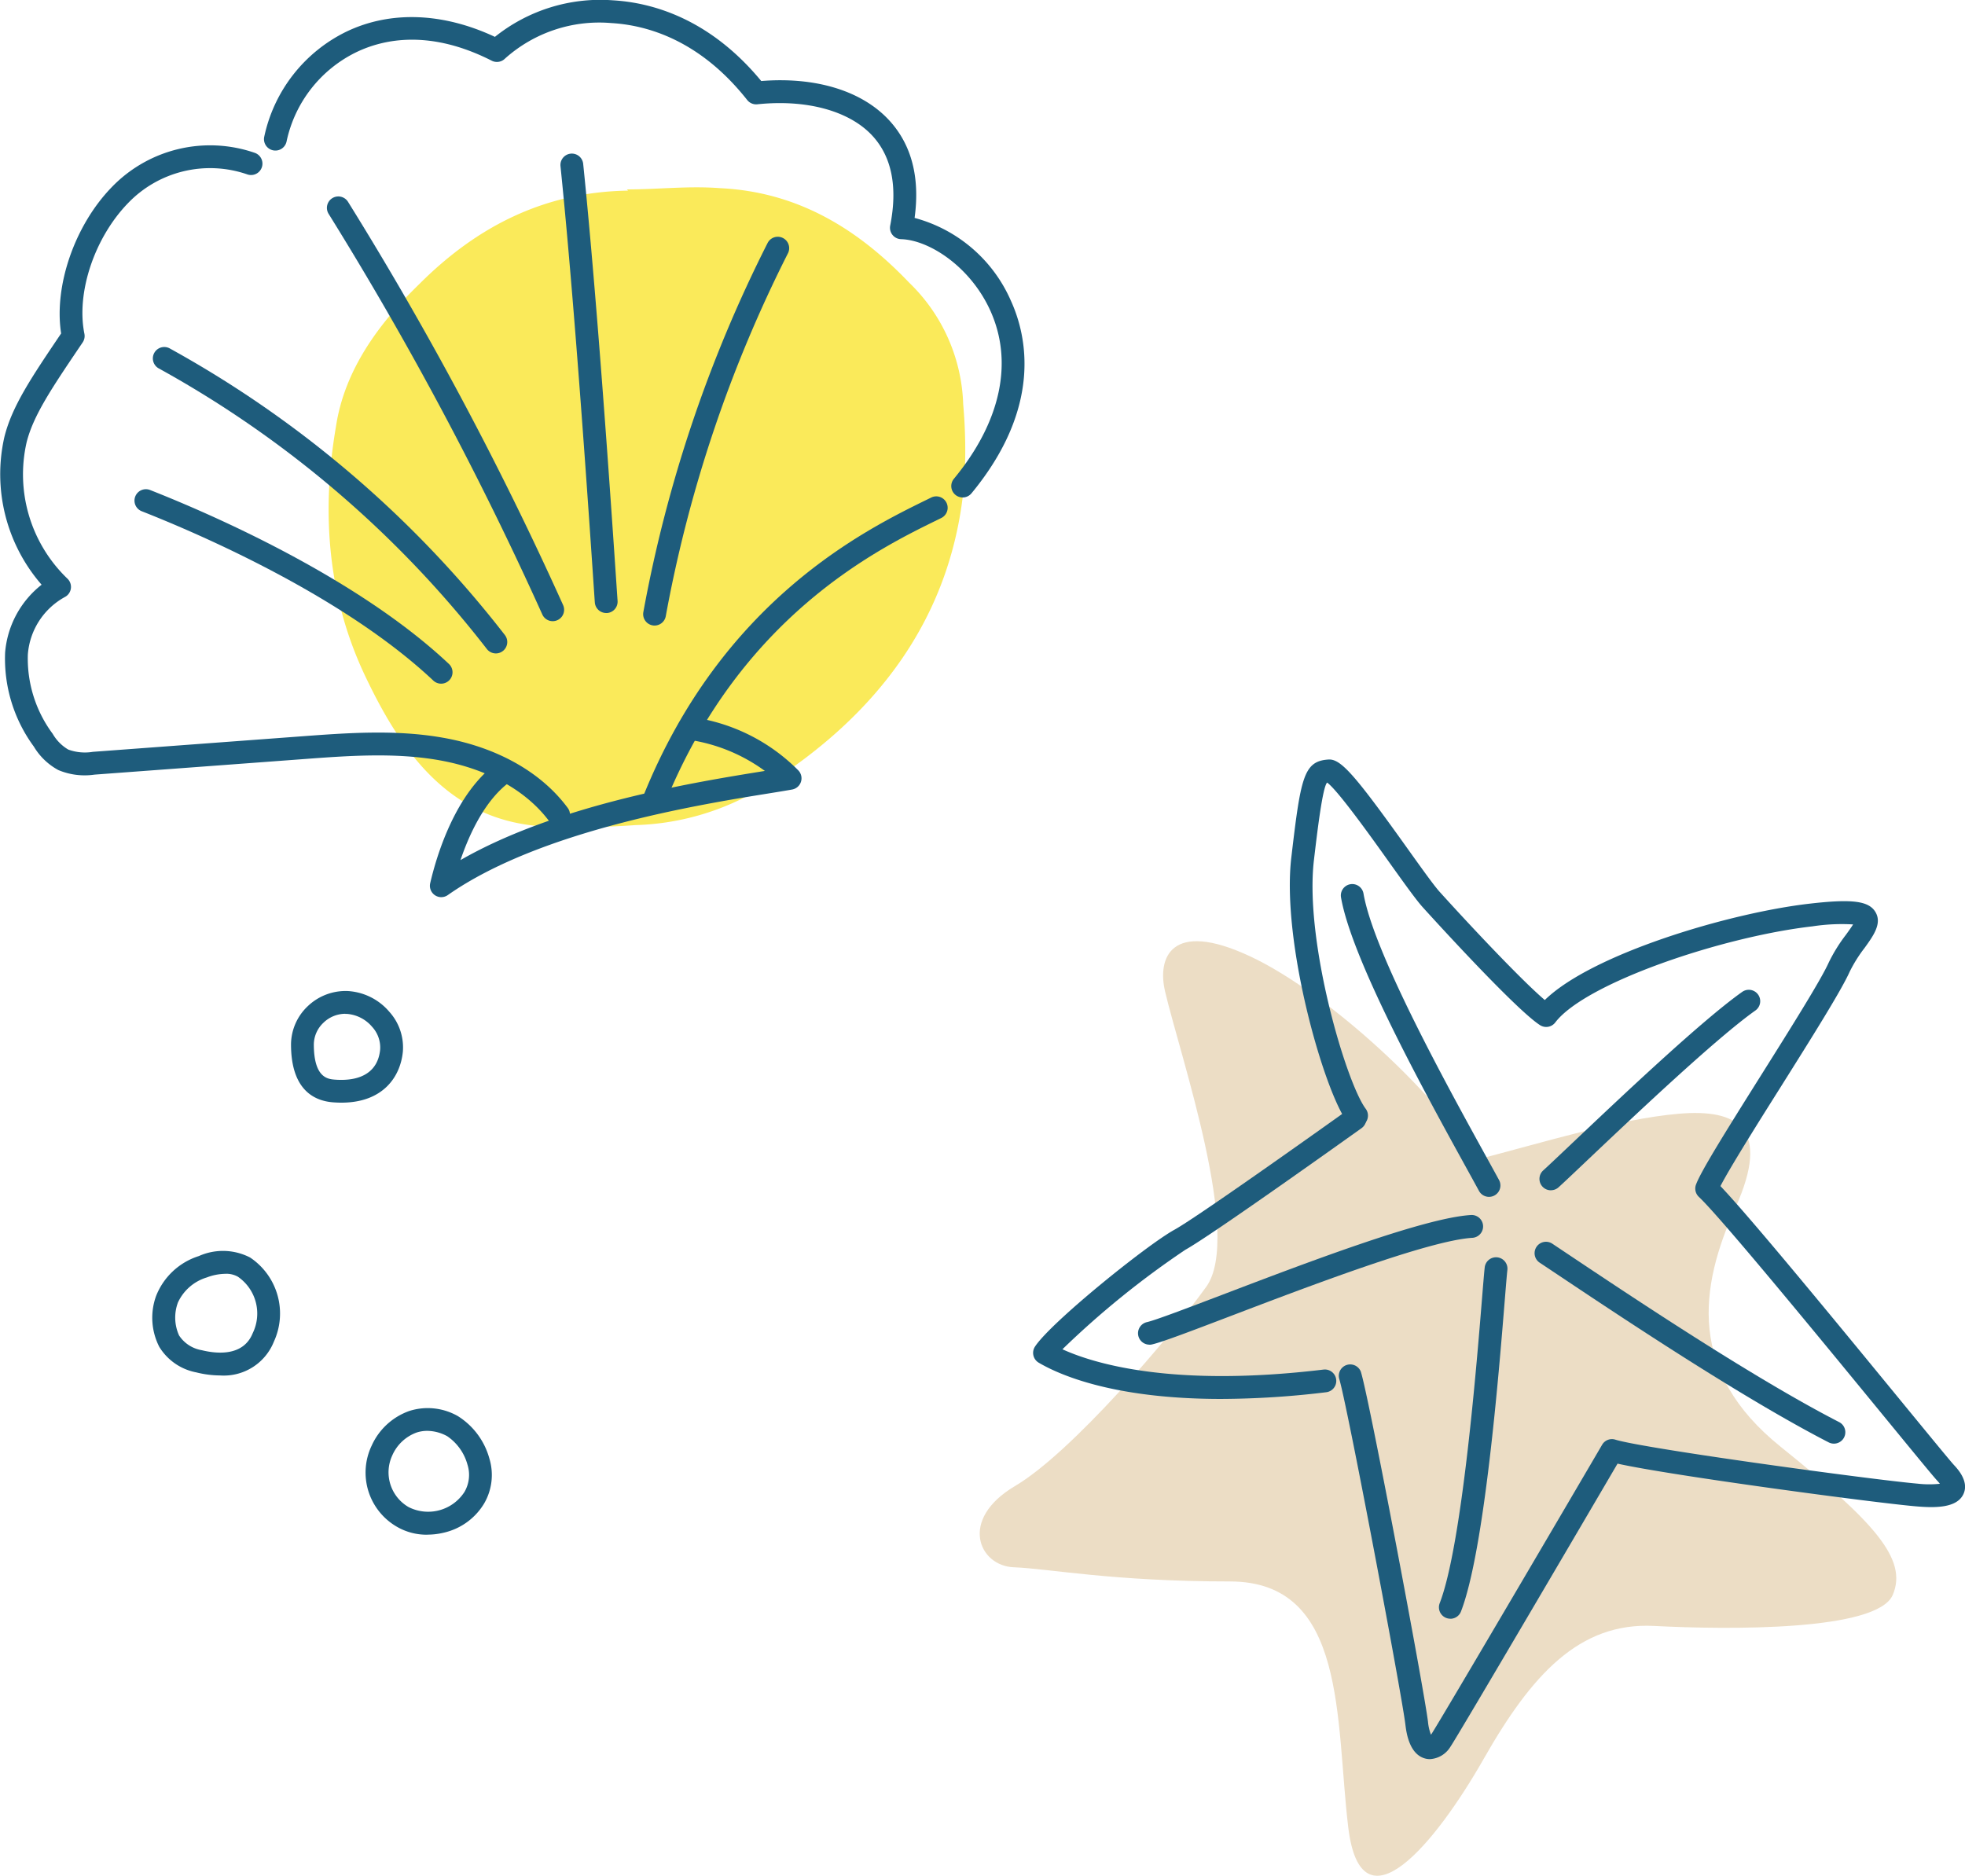<svg id="グループ_14" data-name="グループ 14" xmlns="http://www.w3.org/2000/svg" xmlns:xlink="http://www.w3.org/1999/xlink" width="172.275" height="164.465" viewBox="0 0 172.275 164.465">
  <defs>
    <clipPath id="clip-path">
      <rect id="長方形_6" data-name="長方形 6" width="172.275" height="164.465" fill="none"/>
    </clipPath>
  </defs>
  <g id="グループ_13" data-name="グループ 13" clip-path="url(#clip-path)">
    <path id="パス_70" data-name="パス 70" d="M102.14,86.909c-.674-2.863.452-6.335,7.466-3.054s16.968,12.669,19.682,17.873c6.109-1.584,12.67-3.62,17.873-4.073s8.145,1.245,4.977,8.258-4.185,14.366,3.96,20.927,11.2,9.841,9.841,13.008-14.366,3.055-20.927,2.715-10.746,4.3-14.932,11.652-10.746,15.384-11.877,6-.08-21.553-10.374-21.553-15.9-1.13-18.949-1.243-4.864-4.185.113-7.126,13.6-13.063,16.767-17.475-2.263-20.135-3.62-25.9" fill="#ecddc5"/>
    <path id="パス_71" data-name="パス 71" d="M54.961,16.607c2.8,0,5.38-.323,8.178-.108,6.779.323,12.052,3.551,16.571,8.286a15.487,15.487,0,0,1,4.735,10.653,46.006,46.006,0,0,1,.107,6.671c-.968,11.944-7.64,20.66-17.646,26.9a22.652,22.652,0,0,1-11.192,3.336,69.314,69.314,0,0,1-8.178.108c-8.178-.538-12.374-6.564-15.495-13.128-3.336-6.994-3.874-14.419-2.582-21.951.753-4.95,3.766-9.039,7.317-12.482,4.95-4.95,10.868-8.071,18.293-8.178" fill="#faea5a"/>
    <path id="パス_72" data-name="パス 72" d="M48.975,72.438a1,1,0,0,1-.806-.406c-2-2.7-5.408-4.609-9.608-5.365-3.932-.707-8.068-.4-12.069-.1l-18.2,1.352a5.96,5.96,0,0,1-3.178-.4,5.613,5.613,0,0,1-2.149-2.062A13.007,13.007,0,0,1,.448,57.227a8.422,8.422,0,0,1,3.2-5.959A14.755,14.755,0,0,1,.382,38.325c.667-2.7,2.372-5.227,4.953-9.051l.025-.035c-.646-4.14,1.17-9.452,4.419-12.81A11.971,11.971,0,0,1,22.332,13.4a1,1,0,1,1-.668,1.885A9.969,9.969,0,0,0,11.216,17.82C8.279,20.855,6.672,25.668,7.4,29.265a1,1,0,0,1-.152.757l-.239.353c-2.473,3.665-4.1,6.074-4.681,8.43A12.669,12.669,0,0,0,5.908,50.732a1,1,0,0,1-.243,1.626,6.279,6.279,0,0,0-3.224,5.034,11.061,11.061,0,0,0,2.181,6.952,3.8,3.8,0,0,0,1.361,1.377,4.249,4.249,0,0,0,2.157.2l18.2-1.352c4.127-.308,8.393-.624,12.571.128,4.706.846,8.564,3.029,10.865,6.145a1,1,0,0,1-.8,1.594" fill="#1e5c7c"/>
    <path id="パス_73" data-name="パス 73" d="M38.676,59.945a1,1,0,0,1-.686-.271c-7.877-7.412-20.5-12.854-25.566-14.849a1,1,0,0,1,.734-1.861c5.17,2.039,18.074,7.6,26.2,15.252a1,1,0,0,1-.686,1.729" fill="#1e5c7c"/>
    <path id="パス_74" data-name="パス 74" d="M43.474,57.292a1,1,0,0,1-.792-.389A93.552,93.552,0,0,0,13.951,32.319a1,1,0,1,1,.962-1.752A95.54,95.54,0,0,1,44.264,55.681a1,1,0,0,1-.79,1.611" fill="#1e5c7c"/>
    <path id="パス_75" data-name="パス 75" d="M48.458,54.465a1,1,0,0,1-.913-.589A300.17,300.17,0,0,0,28.812,18.754a1,1,0,0,1,1.7-1.057A302.287,302.287,0,0,1,49.369,53.054a1,1,0,0,1-.911,1.411" fill="#1e5c7c"/>
    <path id="パス_76" data-name="パス 76" d="M53.146,53.749a1,1,0,0,1-.995-.916c-.005-.051-.023-.317-.054-.772l-.042-.618c-1.091-16.25-2.072-28.657-2.916-36.876a1,1,0,0,1,1.99-.2c.846,8.243,1.83,20.674,2.922,36.947l.041.617c.03.432.047.688.051.739a1,1,0,0,1-.912,1.08c-.029,0-.058,0-.085,0" fill="#1e5c7c"/>
    <path id="パス_77" data-name="パス 77" d="M57.387,54.848a.952.952,0,0,1-.183-.017,1,1,0,0,1-.8-1.165A119.042,119.042,0,0,1,67.3,21.3a1,1,0,0,1,1.795.881A117.186,117.186,0,0,0,58.369,54.03a1,1,0,0,1-.982.818" fill="#1e5c7c"/>
    <path id="パス_78" data-name="パス 78" d="M84.4,43.618a1,1,0,0,1-.771-1.637C87.743,37,88.875,31.754,86.815,27.218,85.081,23.4,81.479,21.041,79,20.971a1,1,0,0,1-.954-1.194c.663-3.368.143-6.013-1.545-7.857-2.008-2.194-5.781-3.228-10.1-2.776a1,1,0,0,1-.891-.374c-4.14-5.243-8.76-6.563-11.907-6.747a12.38,12.38,0,0,0-9.331,3.116,1,1,0,0,1-1.16.184C37.731,2.586,33.691,3.4,31.253,4.569a11.315,11.315,0,0,0-6.13,7.839,1,1,0,1,1-1.957-.414A13.332,13.332,0,0,1,30.39,2.765c3.846-1.838,8.439-1.668,13,.467A14.765,14.765,0,0,1,53.722.027c3.468.2,8.5,1.607,13.018,7.077,4.784-.384,8.856.865,11.235,3.466,1.95,2.131,2.692,5,2.209,8.537a12.828,12.828,0,0,1,8.452,7.283c1.386,3.053,2.778,9.3-3.465,16.865a1,1,0,0,1-.772.363" fill="#1e5c7c"/>
    <path id="パス_79" data-name="パス 79" d="M57.295,71.25a.977.977,0,0,1-.372-.072,1,1,0,0,1-.556-1.3c6.922-17.269,19.528-23.44,24.91-26.075l.368-.181a1,1,0,0,1,.882,1.795l-.371.182c-5.175,2.534-17.3,8.468-23.933,25.023a1,1,0,0,1-.928.628" fill="#1e5c7c"/>
    <path id="パス_80" data-name="パス 80" d="M38.691,78.664a1,1,0,0,1-.975-1.225c.533-2.3,2.176-7.951,5.938-10.6A1,1,0,1,1,44.8,68.48c-2.247,1.58-3.648,4.638-4.429,6.934,8.5-4.89,20.563-6.832,26.625-7.809l.063-.009a14.965,14.965,0,0,0-6.73-2.741,1,1,0,0,1-.9-1.091.986.986,0,0,1,1.089-.9A16.269,16.269,0,0,1,70,67.558a1,1,0,0,1-.551,1.667c-.549.1-1.272.216-2.135.355-5.968.962-19.944,3.213-28.053,8.9a1,1,0,0,1-.574.182" fill="#1e5c7c"/>
    <path id="パス_81" data-name="パス 81" d="M125.366,154.242a1.63,1.63,0,0,1-.392-.048c-1.442-.36-1.683-2.342-1.762-2.992-.329-2.724-5.137-28.232-5.807-30.328a1,1,0,0,1,1.9-.61c.721,2.252,5.537,27.8,5.889,30.7a4.275,4.275,0,0,0,.259,1.135c.015-.018.031-.04.048-.063.587-.851,13.282-22.486,14.958-25.356a.993.993,0,0,1,1.161-.451c2.492.779,22.414,3.5,26.486,3.857a9.039,9.039,0,0,0,1.967.012c-.062-.08-.141-.173-.244-.285-.343-.369-1.833-2.183-4.657-5.627-5.34-6.51-14.278-17.407-16.23-19.243a1,1,0,0,1-.252-1.076c.43-1.161,2.441-4.393,5.7-9.579,2.58-4.105,5.247-8.349,5.937-9.89a14.08,14.08,0,0,1,1.51-2.437c.206-.284.461-.637.628-.907a16.981,16.981,0,0,0-3.569.169c-7.959.912-19.923,4.979-22.541,8.425a1,1,0,0,1-1.333.24c-2.132-1.358-9.462-9.427-10.29-10.343-.591-.654-1.687-2.189-2.957-3.967-1.577-2.21-4.459-6.246-5.412-6.955l-.018,0c-.4.427-.871,4.418-1.151,6.8-.837,7.118,2.82,19.49,4.538,21.792a1,1,0,1,1-1.6,1.2c-2.065-2.768-5.793-15.8-4.921-23.223.819-6.961,1.067-8.439,3.211-8.593,1.1-.111,2.291,1.238,6.984,7.812,1.183,1.656,2.3,3.22,2.812,3.787,2.8,3.1,7.221,7.788,9.217,9.485,4.115-4.027,16.12-7.636,23.236-8.452,3.733-.429,5.182-.238,5.76.749s-.17,2.044-.971,3.149a12.327,12.327,0,0,0-1.3,2.081c-.747,1.67-3.332,5.782-6.069,10.137-2.1,3.332-4.433,7.053-5.257,8.65,2.708,2.842,10.567,12.425,15.891,18.916,2.287,2.787,4.26,5.193,4.577,5.534.338.363,1.365,1.47.822,2.582-.581,1.19-2.439,1.2-4.184,1.044-3.678-.319-21.468-2.7-26.127-3.741-2.359,4.03-14.063,23.985-14.666,24.846a2.243,2.243,0,0,1-1.777,1.062" fill="#1e5c7c"/>
    <path id="パス_82" data-name="パス 82" d="M107.049,122.659c-9.359,0-14.132-2.089-15.981-3.177a1,1,0,0,1-.331-1.408c1.385-2.124,9.782-8.9,12.22-10.246,2.186-1.2,15.112-10.44,15.242-10.532a1,1,0,1,1,1.163,1.627c-.536.382-13.152,9.4-15.44,10.657a77.6,77.6,0,0,0-10.777,8.725c2.785,1.268,9.678,3.364,22.889,1.78a1,1,0,1,1,.239,1.986,77.816,77.816,0,0,1-9.224.588" fill="#1e5c7c"/>
    <path id="パス_83" data-name="パス 83" d="M135.967,104.365a1,1,0,0,1-.674-1.739c.487-.443,1.356-1.267,2.466-2.319,4.273-4.048,11.426-10.825,14.983-13.338A1,1,0,0,1,153.9,88.6c-3.442,2.429-10.806,9.407-14.763,13.156-1.122,1.063-2,1.9-2.493,2.344a1,1,0,0,1-.674.261" fill="#1e5c7c"/>
    <path id="パス_84" data-name="パス 84" d="M127.154,141.929a.989.989,0,0,1-.36-.067,1,1,0,0,1-.573-1.293c1.954-5.056,3.233-20.824,3.714-26.759.109-1.335.186-2.281.231-2.666a1,1,0,1,1,1.986.232c-.044.376-.118,1.3-.224,2.6-.533,6.581-1.782,21.992-3.841,27.318a1,1,0,0,1-.933.64" fill="#1e5c7c"/>
    <path id="パス_85" data-name="パス 85" d="M160.783,126.579a1,1,0,0,1-.457-.11c-7.65-3.938-18.344-11.084-24.089-14.924L135,110.721a1,1,0,1,1,1.109-1.664l1.236.826c5.712,3.817,16.344,10.923,23.894,14.806a1,1,0,0,1-.459,1.89" fill="#1e5c7c"/>
    <path id="パス_86" data-name="パス 86" d="M130.545,104.941a1,1,0,0,1-.879-.521c-.332-.61-.725-1.325-1.166-2.125-3.489-6.333-9.984-18.122-10.931-23.61a1,1,0,0,1,1.971-.34c.889,5.158,7.278,16.755,10.711,22.986.442.8.839,1.521,1.171,2.131a1,1,0,0,1-.877,1.479" fill="#1e5c7c"/>
    <path id="パス_87" data-name="パス 87" d="M100.775,117.9a1,1,0,0,1-.224-1.975c.787-.181,3.487-1.211,6.613-2.4,7.47-2.848,17.7-6.749,21.8-6.992a1,1,0,1,1,.119,2c-3.794.226-14.276,4.221-21.21,6.865-3.457,1.318-5.955,2.27-6.876,2.483a1.036,1.036,0,0,1-.226.025" fill="#1e5c7c"/>
    <path id="パス_88" data-name="パス 88" d="M29.934,96.681q-.359,0-.746-.03c-1.676-.132-3.674-1.121-3.674-5.089a4.657,4.657,0,0,1,1.46-3.332,4.8,4.8,0,0,1,3.512-1.336,5.178,5.178,0,0,1,3.645,1.817,4.659,4.659,0,0,1,1.187,3.513c-.219,2.209-1.757,4.457-5.384,4.457m.343-7.792a2.764,2.764,0,0,0-1.92.785,2.651,2.651,0,0,0-.843,1.888c0,2.951,1.237,3.048,1.83,3.1,2.391.182,3.8-.747,3.984-2.629a2.682,2.682,0,0,0-.708-2.006,3.216,3.216,0,0,0-2.222-1.13c-.04,0-.081,0-.121,0" fill="#1e5c7c"/>
    <path id="パス_89" data-name="パス 89" d="M19.3,120.6a8.825,8.825,0,0,1-2.1-.271,4.859,4.859,0,0,1-3.238-2.242,5.6,5.6,0,0,1-.281-4.446,5.955,5.955,0,0,1,3.75-3.508,5.178,5.178,0,0,1,4.495.126,5.905,5.905,0,0,1,2.086,7.377A4.728,4.728,0,0,1,19.3,120.6m.458-8.912a4.748,4.748,0,0,0-1.629.319,4.088,4.088,0,0,0-2.531,2.2,3.8,3.8,0,0,0,.1,2.883,2.964,2.964,0,0,0,1.982,1.294c1.32.325,3.654.561,4.477-1.494a3.919,3.919,0,0,0-1.3-4.946h0a2.054,2.054,0,0,0-1.093-.258" fill="#1e5c7c"/>
    <path id="パス_90" data-name="パス 90" d="M37.476,134.563a5.178,5.178,0,0,1-2.7-.709,5.482,5.482,0,0,1-2.191-7.1,5.7,5.7,0,0,1,3.313-3.044,5.323,5.323,0,0,1,4.245.455,6.385,6.385,0,0,1,2.76,3.713,4.962,4.962,0,0,1-.464,3.958,5.563,5.563,0,0,1-3.5,2.542,6.2,6.2,0,0,1-1.468.18m-.011-9.1a3.009,3.009,0,0,0-.939.148,3.717,3.717,0,0,0-2.132,2.01,3.519,3.519,0,0,0,1.432,4.524,3.79,3.79,0,0,0,4.9-1.328,2.971,2.971,0,0,0,.261-2.4,4.419,4.419,0,0,0-1.776-2.487h0a3.7,3.7,0,0,0-1.742-.467" fill="#1e5c7c"/>
  </g>
</svg>
